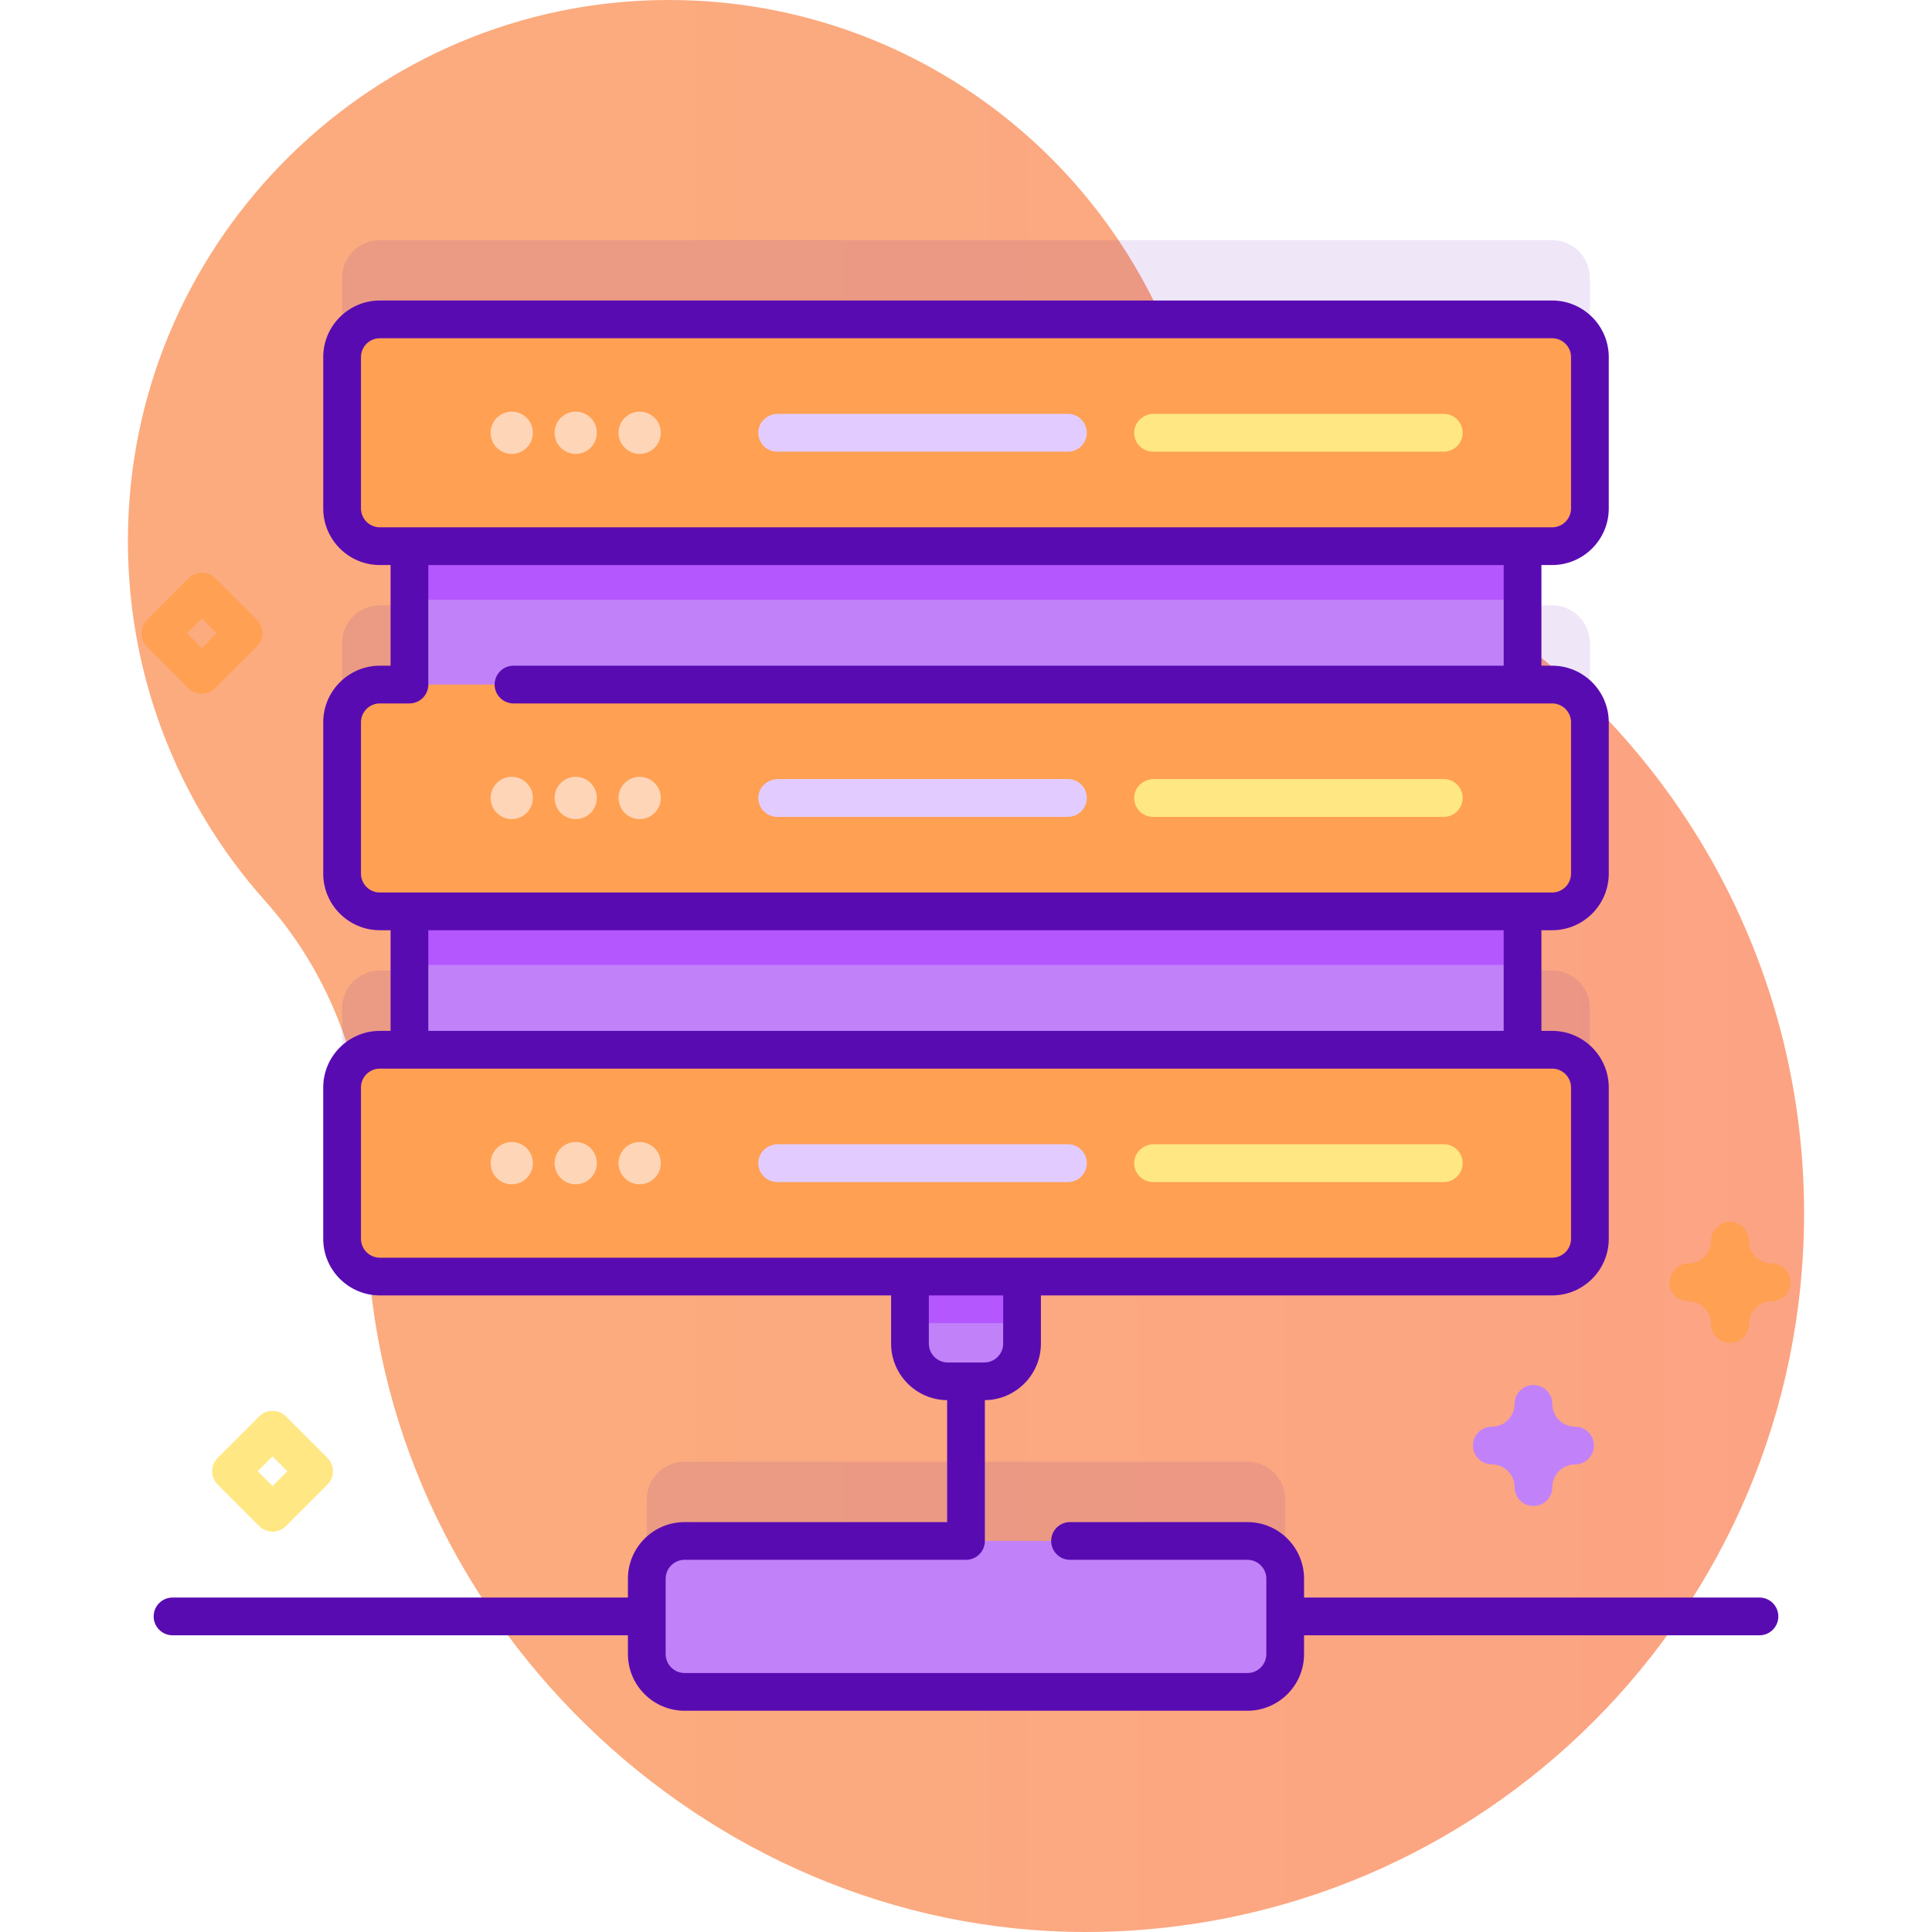 <svg id="Capa_1" enable-background="new 0 0 512 512" height="512" viewBox="0 0 512 512" width="512" xmlns="http://www.w3.org/2000/svg" xmlns:xlink="http://www.w3.org/1999/xlink"><linearGradient id="SVGID_1_" gradientUnits="userSpaceOnUse" x1="163.757" x2="1007.375" y1="256" y2="256"><stop offset=".001" stop-color="#fbab7e"/><stop offset=".511" stop-color="#fda085"/><stop offset="1" stop-color="#fda085"/></linearGradient><path d="m310.075 89.353c-21.43-52.669-73.271-89.723-133.726-89.35-77.124.475-140.536 62.684-142.407 139.786-.923 38.04 12.978 72.821 36.334 98.983 18.619 20.856 27.963 48.325 27.021 76.268-.125 3.714-.144 7.455-.052 11.22 2.464 101.4 89.087 185.801 190.517 185.74 105.133-.063 190.34-85.31 190.34-190.457 0-77.074-45.784-143.448-111.637-173.423-25.667-11.683-45.762-32.647-56.39-58.767z" fill="url(#SVGID_1_)"/><g fill="#590bb2" opacity=".1"><path d="m411.331 63.636h-310.662c-5.529 0-10.011 4.482-10.011 10.011v40.085c0 5.529 4.482 10.011 10.011 10.011h310.661c5.529 0 10.011-4.482 10.011-10.011v-40.085c0-5.529-4.482-10.011-10.01-10.011z"/><path d="m411.331 160.415h-310.662c-5.529 0-10.011 4.482-10.011 10.011v40.085c0 5.529 4.482 10.011 10.011 10.011h310.661c5.529 0 10.011-4.482 10.011-10.011v-40.085c0-5.529-4.482-10.011-10.01-10.011z"/><path d="m411.331 257.193h-310.662c-5.529 0-10.011 4.482-10.011 10.011v40.085c0 5.529 4.482 10.011 10.011 10.011h310.661c5.529 0 10.011-4.482 10.011-10.011v-40.085c0-5.529-4.482-10.011-10.01-10.011z"/><path d="m330.58 387.368h-149.16c-5.529 0-10.011 4.482-10.011 10.011v19.974c0 5.529 4.482 10.011 10.011 10.011h149.16c5.529 0 10.011-4.482 10.011-10.011v-19.974c-.001-5.529-4.483-10.011-10.011-10.011z"/></g><path d="m270.846 329.029v27.029c0 5.526-4.475 10.011-10.011 10.011h-9.67c-5.536 0-10.011-4.485-10.011-10.011v-27.029z" fill="#c182f9"/><path d="m241.154 329.029h29.692v21.613h-29.692z" fill="#b557ff"/><path d="m108.513 131.052h294.975v162.834h-294.975z" fill="#c182f9"/><path d="m108.513 131.052h294.975v27.9h-294.975z" fill="#b557ff"/><path d="m108.513 195.621h294.975v60.104h-294.975z" fill="#b557ff"/><path d="m411.331 144.743h-310.662c-5.529 0-10.011-4.482-10.011-10.011v-40.085c0-5.529 4.482-10.011 10.011-10.011h310.661c5.529 0 10.011 4.482 10.011 10.011v40.085c0 5.529-4.482 10.011-10.01 10.011z" fill="#ffa052"/><g fill="#ffd5b8"><circle cx="135.62" cy="114.69" r="5.603"/><circle cx="152.57" cy="114.69" r="5.603"/><circle cx="169.519" cy="114.69" r="5.603"/></g><path d="m283.004 109.676h-76.818c-2.618 0-4.957 1.914-5.206 4.521-.285 2.99 2.058 5.507 4.99 5.507h77.033c2.769 0 5.014-2.245 5.014-5.014.001-2.769-2.244-5.014-5.013-5.014z" fill="#e2ccff"/><path d="m382.611 109.676h-76.818c-2.618 0-4.957 1.914-5.206 4.521-.285 2.99 2.058 5.507 4.99 5.507h77.033c2.769 0 5.014-2.245 5.014-5.014.001-2.769-2.244-5.014-5.013-5.014z" fill="#ffe783"/><path d="m411.331 241.521h-310.662c-5.529 0-10.011-4.482-10.011-10.011v-40.085c0-5.529 4.482-10.011 10.011-10.011h310.661c5.529 0 10.011 4.482 10.011 10.011v40.085c0 5.53-4.482 10.011-10.01 10.011z" fill="#ffa052"/><circle cx="135.62" cy="211.468" fill="#ffd5b8" r="5.603"/><circle cx="152.57" cy="211.468" fill="#ffd5b8" r="5.603"/><circle cx="169.519" cy="211.468" fill="#ffd5b8" r="5.603"/><path d="m283.004 206.454h-76.818c-2.618 0-4.957 1.914-5.206 4.521-.285 2.99 2.058 5.507 4.99 5.507h77.033c2.769 0 5.014-2.245 5.014-5.014.001-2.769-2.244-5.014-5.013-5.014z" fill="#e2ccff"/><path d="m382.611 206.454h-76.818c-2.618 0-4.957 1.914-5.206 4.521-.285 2.99 2.058 5.507 4.99 5.507h77.033c2.769 0 5.014-2.245 5.014-5.014.001-2.769-2.244-5.014-5.013-5.014z" fill="#ffe783"/><path d="m411.331 338.3h-310.662c-5.529 0-10.011-4.482-10.011-10.011v-40.085c0-5.529 4.482-10.011 10.011-10.011h310.661c5.529 0 10.011 4.482 10.011 10.011v40.085c0 5.529-4.482 10.011-10.01 10.011z" fill="#ffa052"/><circle cx="135.62" cy="308.247" fill="#ffd5b8" r="5.603"/><circle cx="152.57" cy="308.247" fill="#ffd5b8" r="5.603"/><circle cx="169.519" cy="308.247" fill="#ffd5b8" r="5.603"/><path d="m283.004 303.233h-76.818c-2.618 0-4.957 1.914-5.206 4.521-.285 2.99 2.058 5.507 4.99 5.507h77.033c2.769 0 5.014-2.245 5.014-5.014.001-2.769-2.244-5.014-5.013-5.014z" fill="#e2ccff"/><path d="m382.611 303.233h-76.818c-2.618 0-4.957 1.914-5.206 4.521-.285 2.99 2.058 5.507 4.99 5.507h77.033c2.769 0 5.014-2.245 5.014-5.014.001-2.769-2.244-5.014-5.013-5.014z" fill="#ffe783"/><path d="m330.58 448.363h-149.16c-5.529 0-10.011-4.482-10.011-10.011v-19.974c0-5.529 4.482-10.011 10.011-10.011h149.16c5.529 0 10.011 4.482 10.011 10.011v19.974c-.001 5.529-4.483 10.011-10.011 10.011z" fill="#c182f9"/><path d="m466.275 423.366h-120.685v-4.987c0-8.277-6.733-15.011-15.01-15.011h-47.011c-2.762 0-5 2.238-5 5s2.238 5 5 5h47.011c2.763 0 5.01 2.248 5.01 5.011v19.974c0 2.763-2.247 5.011-5.01 5.011h-149.16c-2.763 0-5.011-2.248-5.011-5.011v-19.974c0-2.763 2.248-5.011 5.011-5.011h74.58c2.762 0 5-2.238 5-5v-37.308c8.203-.088 14.85-6.78 14.85-15.003v-12.757h135.481c8.276 0 15.01-6.733 15.01-15.011v-40.085c0-8.277-6.733-15.011-15.01-15.011h-2.84v-26.672h2.84c8.276 0 15.01-6.733 15.01-15.011v-40.085c0-8.277-6.733-15.011-15.01-15.011h-2.84v-26.672h2.84c8.276 0 15.01-6.733 15.01-15.011v-40.084c0-8.277-6.733-15.011-15.01-15.011h-310.662c-8.277 0-15.011 6.733-15.011 15.011v40.085c0 8.277 6.734 15.011 15.011 15.011h2.84v26.672h-2.84c-8.277 0-15.011 6.733-15.011 15.011v40.085c0 8.277 6.734 15.011 15.011 15.011h2.84v26.672h-2.84c-8.277 0-15.011 6.733-15.011 15.011v40.085c0 8.277 6.734 15.011 15.011 15.011h135.481v12.758c0 8.223 6.647 14.915 14.849 15.003v32.308h-69.58c-8.277 0-15.011 6.733-15.011 15.011v4.987h-120.683c-2.761 0-5 2.238-5 5s2.239 5 5 5h120.685v4.986c0 8.277 6.734 15.011 15.011 15.011h149.16c8.276 0 15.01-6.733 15.01-15.011v-4.986h120.686c2.762 0 5-2.238 5-5s-2.24-5.002-5.002-5.002zm-370.616-288.634v-40.085c0-2.763 2.248-5.011 5.011-5.011h310.662c2.763 0 5.01 2.248 5.01 5.011v40.085c0 2.763-2.247 5.011-5.01 5.011h-310.663c-2.762 0-5.01-2.248-5.01-5.011zm0 96.779v-40.085c0-2.763 2.248-5.011 5.011-5.011h7.843c2.761 0 5-2.238 5-5 0-.012-.003-.022-.003-.034v-31.638h284.982v26.672h-262.409c-2.761 0-5 2.238-5 5s2.239 5 5 5h275.249c2.763 0 5.01 2.248 5.01 5.011v40.085c0 2.763-2.247 5.011-5.01 5.011h-310.663c-2.762-.001-5.01-2.249-5.01-5.011zm17.85 15.01h284.982v26.672h-284.982zm-17.85 81.768v-40.085c0-2.763 2.248-5.011 5.011-5.011h310.662c2.763 0 5.01 2.248 5.01 5.011v40.085c0 2.763-2.247 5.011-5.01 5.011h-310.663c-2.762 0-5.01-2.248-5.01-5.011zm150.492 27.769v-12.758h19.699v12.758c0 2.763-2.248 5.011-5.011 5.011h-9.677c-2.763-.001-5.011-2.249-5.011-5.011z" fill="#590bb2"/><path d="m406.386 399.112c-2.762 0-5-2.238-5-5 0-3.323-2.704-6.027-6.027-6.027-2.762 0-5-2.238-5-5s2.238-5 5-5c3.323 0 6.027-2.704 6.027-6.028 0-2.762 2.238-5 5-5s5 2.238 5 5c0 3.324 2.704 6.028 6.027 6.028 2.762 0 5 2.238 5 5s-2.238 5-5 5c-3.323 0-6.027 2.704-6.027 6.027 0 2.762-2.239 5-5 5z" fill="#c182f9"/><path d="m458.473 355.863c-2.762 0-5-2.238-5-5 0-3.323-2.704-6.027-6.027-6.027-2.762 0-5-2.238-5-5s2.238-5 5-5c3.323 0 6.027-2.704 6.027-6.027 0-2.762 2.238-5 5-5s5 2.238 5 5c0 3.323 2.704 6.027 6.027 6.027 2.762 0 5 2.238 5 5s-2.238 5-5 5c-3.323 0-6.027 2.704-6.027 6.027 0 2.762-2.239 5-5 5z" fill="#ffa052"/><path d="m53.506 183.815c-1.28 0-2.559-.488-3.536-1.465l-11.006-11.006c-1.953-1.952-1.953-5.118 0-7.07l11.006-11.006c1.953-1.953 5.118-1.953 7.071 0l11.006 11.006c1.953 1.952 1.953 5.118 0 7.07l-11.006 11.006c-.976.977-2.255 1.465-3.535 1.465zm-3.935-16.005 3.935 3.935 3.935-3.935-3.935-3.935z" fill="#ffa052"/><path d="m72.23 405.9c-1.28 0-2.559-.488-3.536-1.465l-11.006-11.005c-1.953-1.952-1.953-5.118 0-7.07l11.006-11.006c1.953-1.953 5.118-1.953 7.071 0l11.006 11.006c1.953 1.952 1.953 5.118 0 7.07l-11.006 11.006c-.976.976-2.255 1.464-3.535 1.464zm-3.935-16.005 3.935 3.935 3.935-3.935-3.935-3.935z" fill="#ffe783"/></svg>
